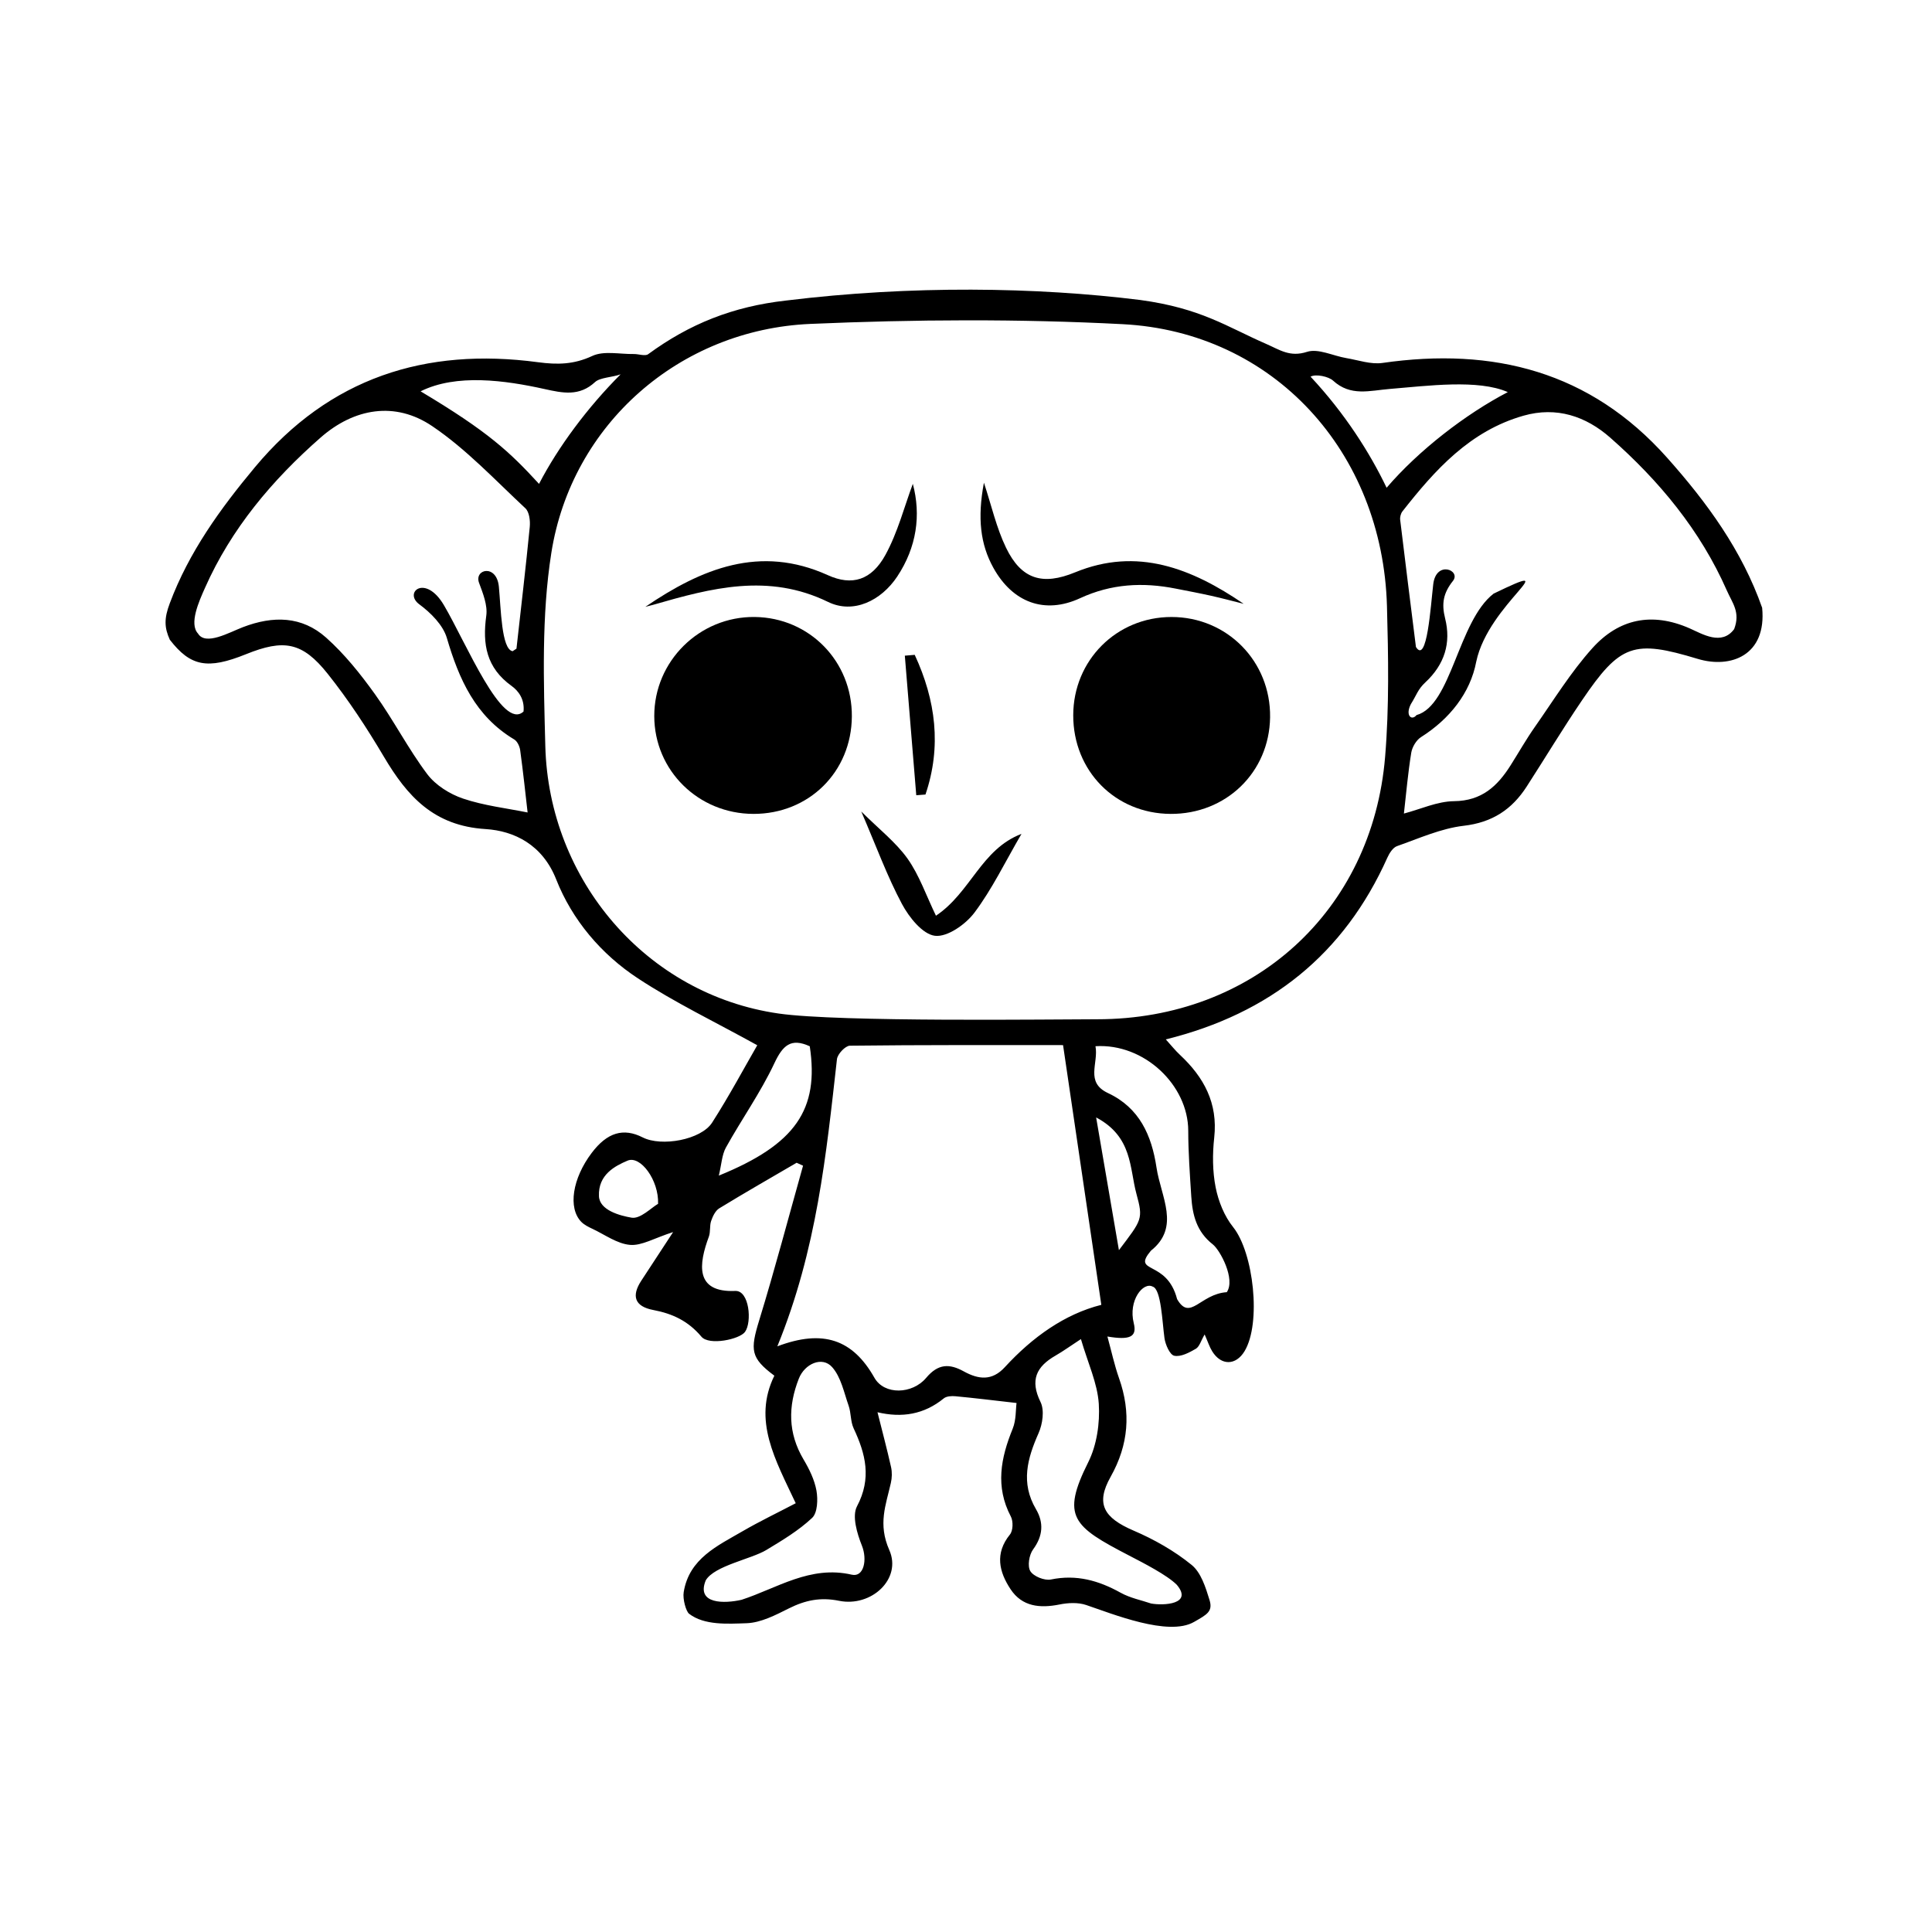 <?xml version="1.0" encoding="UTF-8"?>
<!-- Uploaded to: SVG Repo, www.svgrepo.com, Generator: SVG Repo Mixer Tools -->
<svg fill="#000000" width="800px" height="800px" version="1.1" viewBox="144 144 512 512" xmlns="http://www.w3.org/2000/svg">
 <g fill-rule="evenodd">
  <path d="m593.91 318.61c-16.953-5.144-20.547-3.945-30.676 11-5.078 7.481-9.742 15.242-14.652 22.844-3.914 6.07-9.125 9.516-16.688 10.387-6.019 0.699-11.844 3.344-17.66 5.387-1.09 0.383-2.031 1.859-2.562 3.043-11.465 25.594-31.078 41.332-58.723 48.18 1.426 1.57 2.5 2.934 3.75 4.098 6.352 5.934 10.082 12.793 9.082 21.906-0.48 4.359-0.465 8.953 0.379 13.227 0.73 3.688 2.301 7.609 4.629 10.508 5.426 6.781 7.516 25.473 3.023 32.898-2.316 3.828-6.203 3.859-8.574 0.012-0.719-1.16-1.133-2.5-1.996-4.457-0.984 1.672-1.367 3.231-2.336 3.797-1.738 1.012-3.984 2.207-5.715 1.848-1.168-0.246-2.352-2.941-2.594-4.664-0.598-4.309-0.875-12.984-3.109-13.648-2.488-1.379-6.551 3.613-5.027 9.703 0.91 3.652-1.055 4.508-6.988 3.512 1.062 3.859 1.848 7.547 3.09 11.07 3.195 9.074 2.543 17.602-2.231 26.098-4.035 7.164-1.855 10.863 6.086 14.27 5.445 2.332 10.793 5.359 15.367 9.082 2.5 2.023 3.734 5.992 4.758 9.332 0.926 3.043-0.734 3.848-4.125 5.793-6.812 3.91-21.582-2.144-28.59-4.5-2.144-0.719-4.801-0.59-7.078-0.125-5.164 1.031-9.875 0.57-12.93-4.035-3.047-4.594-4.246-9.496-0.176-14.516 0.832-1.023 0.898-3.512 0.242-4.762-4.172-7.93-2.676-15.516 0.484-23.27 0.945-2.324 0.785-5.09 1.023-6.82-6.168-0.699-11.164-1.32-16.176-1.789-1.027-0.102-2.394-0.02-3.113 0.57-5.219 4.262-11.098 5.203-17.562 3.672 1.25 4.977 2.519 9.734 3.594 14.523 0.301 1.34 0.258 2.863-0.051 4.211-1.32 5.875-3.465 10.863-0.414 17.781 3.387 7.656-4.758 15.176-13.297 13.453-4.957-1.004-8.957-0.156-13.266 1.988-3.566 1.785-7.465 3.828-11.281 3.953-5.066 0.168-11.199 0.586-15.215-2.508-0.801-0.621-1.734-3.871-1.426-5.738 1.449-8.922 8.984-12.281 15.723-16.199 4.398-2.551 8.996-4.75 13.965-7.352-5.379-11.473-11.473-21.938-5.664-33.801-6.312-4.707-6.438-6.781-4.016-14.672 4.16-13.566 7.777-27.312 11.621-40.98-0.562-0.258-1.137-0.523-1.703-0.777-6.848 4.004-13.742 7.941-20.512 12.082-1.023 0.629-1.719 2.106-2.141 3.336-0.449 1.301-0.133 2.871-0.605 4.16-2.684 7.246-3.777 14.855 7.004 14.391 3.727-0.16 4.465 8.262 2.574 10.855-1.457 1.996-9.539 3.668-11.547 1.273-3.535-4.203-7.707-6.121-12.785-7.082-4.875-0.938-5.848-3.672-3.133-7.793 2.555-3.879 5.082-7.769 8.414-12.855-5.019 1.602-8.316 3.664-11.426 3.394-3.394-0.289-6.621-2.676-9.891-4.223-1.074-0.504-2.215-1.055-3.023-1.879-3.578-3.68-2.348-11.512 2.766-18.273 4.09-5.41 8.379-6.711 13.516-4.102 4.961 2.527 15.461 0.648 18.395-3.926 4.519-7.055 8.48-14.473 11.961-20.5-11.141-6.168-21.82-11.281-31.629-17.73-9.723-6.387-17.418-15.469-21.66-26.227-3.633-9.211-11.141-12.855-18.707-13.332-13.75-0.852-20.75-8.695-26.969-19.199-4.5-7.602-9.383-15.059-14.879-21.957-6.727-8.449-11.637-9.23-21.66-5.18-10.172 4.106-14.691 3.25-20.176-3.844-1.445-3.184-1.551-5.598 0-9.68 5.074-13.547 13.371-25.023 22.566-36.047 19.738-23.676 45.188-31.801 74.996-27.816 5.18 0.695 9.523 0.613 14.383-1.652 3.078-1.441 7.305-0.453 11.02-0.516 1.289-0.02 2.992 0.641 3.809 0.039 10.938-8.012 22.406-12.625 36.516-14.211 33.277-4.082 66.441-3.562 93.836-0.156 16.219 2.207 22.984 7.098 33.379 11.629 3.664 1.594 6.312 3.598 10.867 2.121 2.973-0.961 6.891 1.066 10.402 1.656 3.188 0.535 6.516 1.727 9.586 1.285 29.383-4.231 55.055 2.242 75.41 25.086 10.602 11.895 19.875 24.598 25.215 39.801 1.238 12.637-8.344 16.184-17.074 13.539zm-159.1 95.504c41.215-0.004 72.883-28.59 76.262-69.59 1.094-13.215 0.852-26.582 0.488-39.863-1.137-40.98-30.117-72.68-70.031-74.75-27.527-1.43-55.234-1.266-82.785-0.07-34.656 1.512-63.262 26.602-68.633 60.668-2.644 16.75-2.039 34.152-1.598 51.227 0.922 35.484 26.754 65.816 61.824 70.859 16.148 2.324 72.789 1.523 84.473 1.52zm-84.809 86.68c12.098-4.586 19.977-1.848 25.719 8.312 2.625 4.644 10.051 4.41 13.723 0.039 3.203-3.809 6.191-3.797 9.984-1.703 3.875 2.125 7.457 2.59 10.867-1.133 7.301-7.949 15.859-14.07 25.566-16.512-3.41-23.129-6.734-45.711-10.141-68.832-18.289 0-37.395-0.07-56.492 0.156-1.199 0.016-3.269 2.207-3.426 3.562-2.84 25.18-5.309 50.418-15.801 76.109zm-70.152-184.22c0.336-0.223 0.68-0.449 1.02-0.676 1.199-10.758 2.469-21.504 3.523-32.266 0.156-1.629-0.121-3.965-1.164-4.934-8.031-7.481-15.648-15.66-24.668-21.754-9.891-6.695-20.746-4.734-29.582 3.004-12.793 11.215-23.711 24.156-30.668 39.875-1.598 3.59-4.246 9.488-1.832 12.078 1.996 3.289 8.238-0.293 11.871-1.688 8.062-3.094 15.664-2.953 22.082 2.769 4.887 4.359 9.098 9.629 12.934 14.977 4.918 6.852 8.797 14.461 13.855 21.191 2.203 2.926 5.961 5.289 9.488 6.481 5.562 1.879 11.539 2.551 17.113 3.684-0.578-5.012-1.184-10.777-1.969-16.504-0.137-1.023-0.762-2.367-1.582-2.852-10.281-6.141-14.637-15.957-17.855-26.902-1.008-3.414-4.254-6.66-7.273-8.887-4.277-3.129 1.559-8.172 6.5 0.207 5.914 10.02 15.453 33.43 21.098 28.184 0.336-3.301-1.395-5.512-3.164-6.781-6.699-4.82-7.75-11.055-6.707-18.625 0.379-2.766-0.883-5.91-1.914-8.691-1.359-3.656 4.656-5.082 5.25 1.008 0.555 5.758 0.672 16.613 3.644 17.102zm236.2 43.027c4.402-1.152 8.836-3.234 13.301-3.281 7.32-0.082 11.477-3.969 14.965-9.488 2.152-3.402 4.141-6.914 6.449-10.203 4.957-7.062 9.523-14.523 15.266-20.895 6.973-7.727 15.738-9.633 25.805-5.184 3.34 1.477 8.43 4.637 11.734 0.172 1.699-4.481-0.449-6.848-1.949-10.254-7.012-15.922-17.93-29.078-30.883-40.477-6.457-5.688-14.242-8.316-22.992-5.828-14.168 4.031-23.426 14.324-32.078 25.352-0.449 0.57-0.695 1.531-0.605 2.258 1.352 11.23 2.769 22.449 4.176 33.68 2.938 4.727 3.906-10.863 4.586-16.617 0.766-6.438 7.445-3.699 5.219-0.883-2.555 3.223-3.059 6-2.07 9.934 1.621 6.473-0.125 12.188-5.231 16.941-2.035 1.895-2.309 3.34-3.844 5.769-1.551 2.992 0.18 4.527 1.496 2.91 9.289-2.578 10.973-24.832 20.418-32.18 19.941-9.656-1.367 2.59-4.59 18.02-1.57 8.305-7.07 15.211-14.617 19.984-1.27 0.801-2.363 2.644-2.609 4.16-0.867 5.344-1.332 10.742-1.945 16.109zm-85.594 139.27c-2.75 1.797-4.68 3.199-6.734 4.379-5.082 2.922-6.82 6.484-3.969 12.297 1.074 2.188 0.551 5.836-0.523 8.258-2.977 6.731-4.777 13.164-0.695 20.121 2.098 3.562 1.895 7.094-0.754 10.688-1.055 1.426-1.543 4.43-0.73 5.758 0.852 1.395 3.773 2.559 5.453 2.211 6.766-1.395 12.652 0.266 18.484 3.512 2.555 1.414 5.566 1.996 8.066 2.852 3.301 0.598 11.16 0.215 6.816-4.953-2.586-2.594-8.805-5.762-12.664-7.769-14.871-7.715-18.051-10.254-10.809-24.727 2.273-4.535 3.117-10.375 2.793-15.488-0.359-5.461-2.879-10.781-4.734-17.137zm-89.918 69.086c9.395-3.059 18.184-9.199 29.195-6.648 3.223 0.734 4.16-4.016 2.68-7.703-1.289-3.219-2.66-7.844-1.301-10.418 3.93-7.43 2.297-13.863-0.891-20.668-0.848-1.809-0.656-4.086-1.328-6-1.234-3.523-2.023-7.578-4.359-10.211-2.637-2.984-7.289-0.898-8.832 3.031-2.891 7.359-2.898 14.426 1.234 21.41 1.523 2.559 2.922 5.41 3.438 8.293 0.406 2.332 0.289 5.863-1.152 7.215-3.566 3.356-7.906 5.953-12.141 8.508-3.988 2.414-13.738 4.152-16.047 8.035-2.617 6.402 5.039 6.188 9.504 5.156zm93.777-146.7c0.855 4.508-2.805 9.547 3.301 12.41 8.359 3.914 11.582 11.199 12.871 19.75 1.164 7.766 6.402 15.766-1.484 22.031-5.234 6.266 4.211 2.227 6.941 12.832 3.465 5.984 6.086-1.367 13.168-1.84 2.363-3.465-1.777-11.148-3.703-12.664-4.312-3.375-5.394-7.793-5.707-12.695-0.367-5.805-0.797-11.633-0.805-17.438-0.023-12.047-11.637-23.188-24.582-22.387zm-178.85-173.55c17.945 10.707 23.648 16.098 31.383 24.527 5.039-9.723 12.809-20.219 21.625-29.035-2.227 0.816-5.445 0.828-6.762 2.039-4.176 3.871-8.551 2.938-13.43 1.855-10.402-2.305-23.363-4.113-32.816 0.613zm235.85-3.887c9.129 9.766 15.742 20.234 20.152 29.441 8.504-9.922 20.938-19.523 32.117-25.348-7.871-3.465-21.281-1.652-31.188-0.848-5.445 0.441-10.461 2.074-15.133-2.207-1.152-1.055-4.531-1.824-5.949-1.039zm-156.82 211.73c20.383-8.289 26.617-17.551 24.102-34.273-5.004-2.293-7.152-0.246-9.391 4.516-3.637 7.734-8.66 14.809-12.832 22.32-1.066 1.922-1.145 4.391-1.879 7.438zm99.992-15.418c2.133 12.41 3.977 23.156 6.039 35.176 6.109-8.086 6.481-8.188 4.641-14.93-1.855-6.812-0.988-15.121-10.68-20.246zm-116.09 22.891c0.23-6.266-4.676-12.891-8.09-11.441-3.266 1.387-7.828 3.688-7.578 9.418 0.141 3.719 5.551 5.176 8.672 5.699 2.316 0.375 5.203-2.652 6.996-3.676z"/>
  <path d="m343.65 359.69c-14.59-0.035-26.234-11.512-26.262-25.906-0.031-14.582 11.996-26.445 26.625-26.277 14.504 0.168 25.84 11.77 25.738 26.348-0.09 14.699-11.379 25.867-26.102 25.836z"/>
  <path d="m454.18 359.69c-14.645-0.09-25.789-11.406-25.762-26.156 0.031-14.559 11.492-26.023 26.035-26.023 14.762-0.004 26.344 11.785 26.133 26.59-0.211 14.574-11.668 25.684-26.406 25.59z"/>
  <path d="m315.02 304.82c14.895-10.121 30.375-16.551 48.406-8.379 6.328 2.863 11.512 1.387 15.234-5.41 3.269-5.984 5.008-12.812 7.25-18.809 2.207 8.297 1.031 16.781-4.137 24.57-4.258 6.402-11.613 9.996-18.312 6.734-15.852-7.719-30.969-3.691-46.324 0.742-0.703 0.203-1.41 0.367-2.117 0.551z"/>
  <path d="m404.75 271.92c2 6.051 3.305 11.941 5.859 17.23 4.062 8.418 9.707 10.062 18.289 6.531 16.48-6.781 30.91-1.066 44.691 8.34-2.856-0.715-5.707-1.48-8.586-2.125-3.133-0.699-6.297-1.293-9.453-1.914-8.691-1.719-17.023-1.289-25.312 2.543-9.438 4.367-17.906 1.094-22.973-8.027-3.465-6.242-4.277-13.203-2.516-22.578z"/>
  <path d="m372.24 359.05c4.727 4.707 9.152 8.133 12.27 12.5 3.117 4.398 4.922 9.738 7.527 15.125 9.25-6.188 11.949-17.59 22.668-21.688-4.387 7.535-7.812 14.68-12.48 20.887-2.336 3.109-7.184 6.516-10.449 6.121-3.266-0.395-6.863-4.891-8.746-8.422-3.902-7.301-6.754-15.16-10.789-24.523z"/>
  <path d="m386.41 317.54c5.578 12.02 7.164 24.32 2.848 37.02-0.812 0.059-1.629 0.121-2.438 0.188-1.012-12.328-2.019-24.66-3.031-36.988 0.871-0.074 1.742-0.148 2.621-0.219z"/>
 </g>
</svg>
